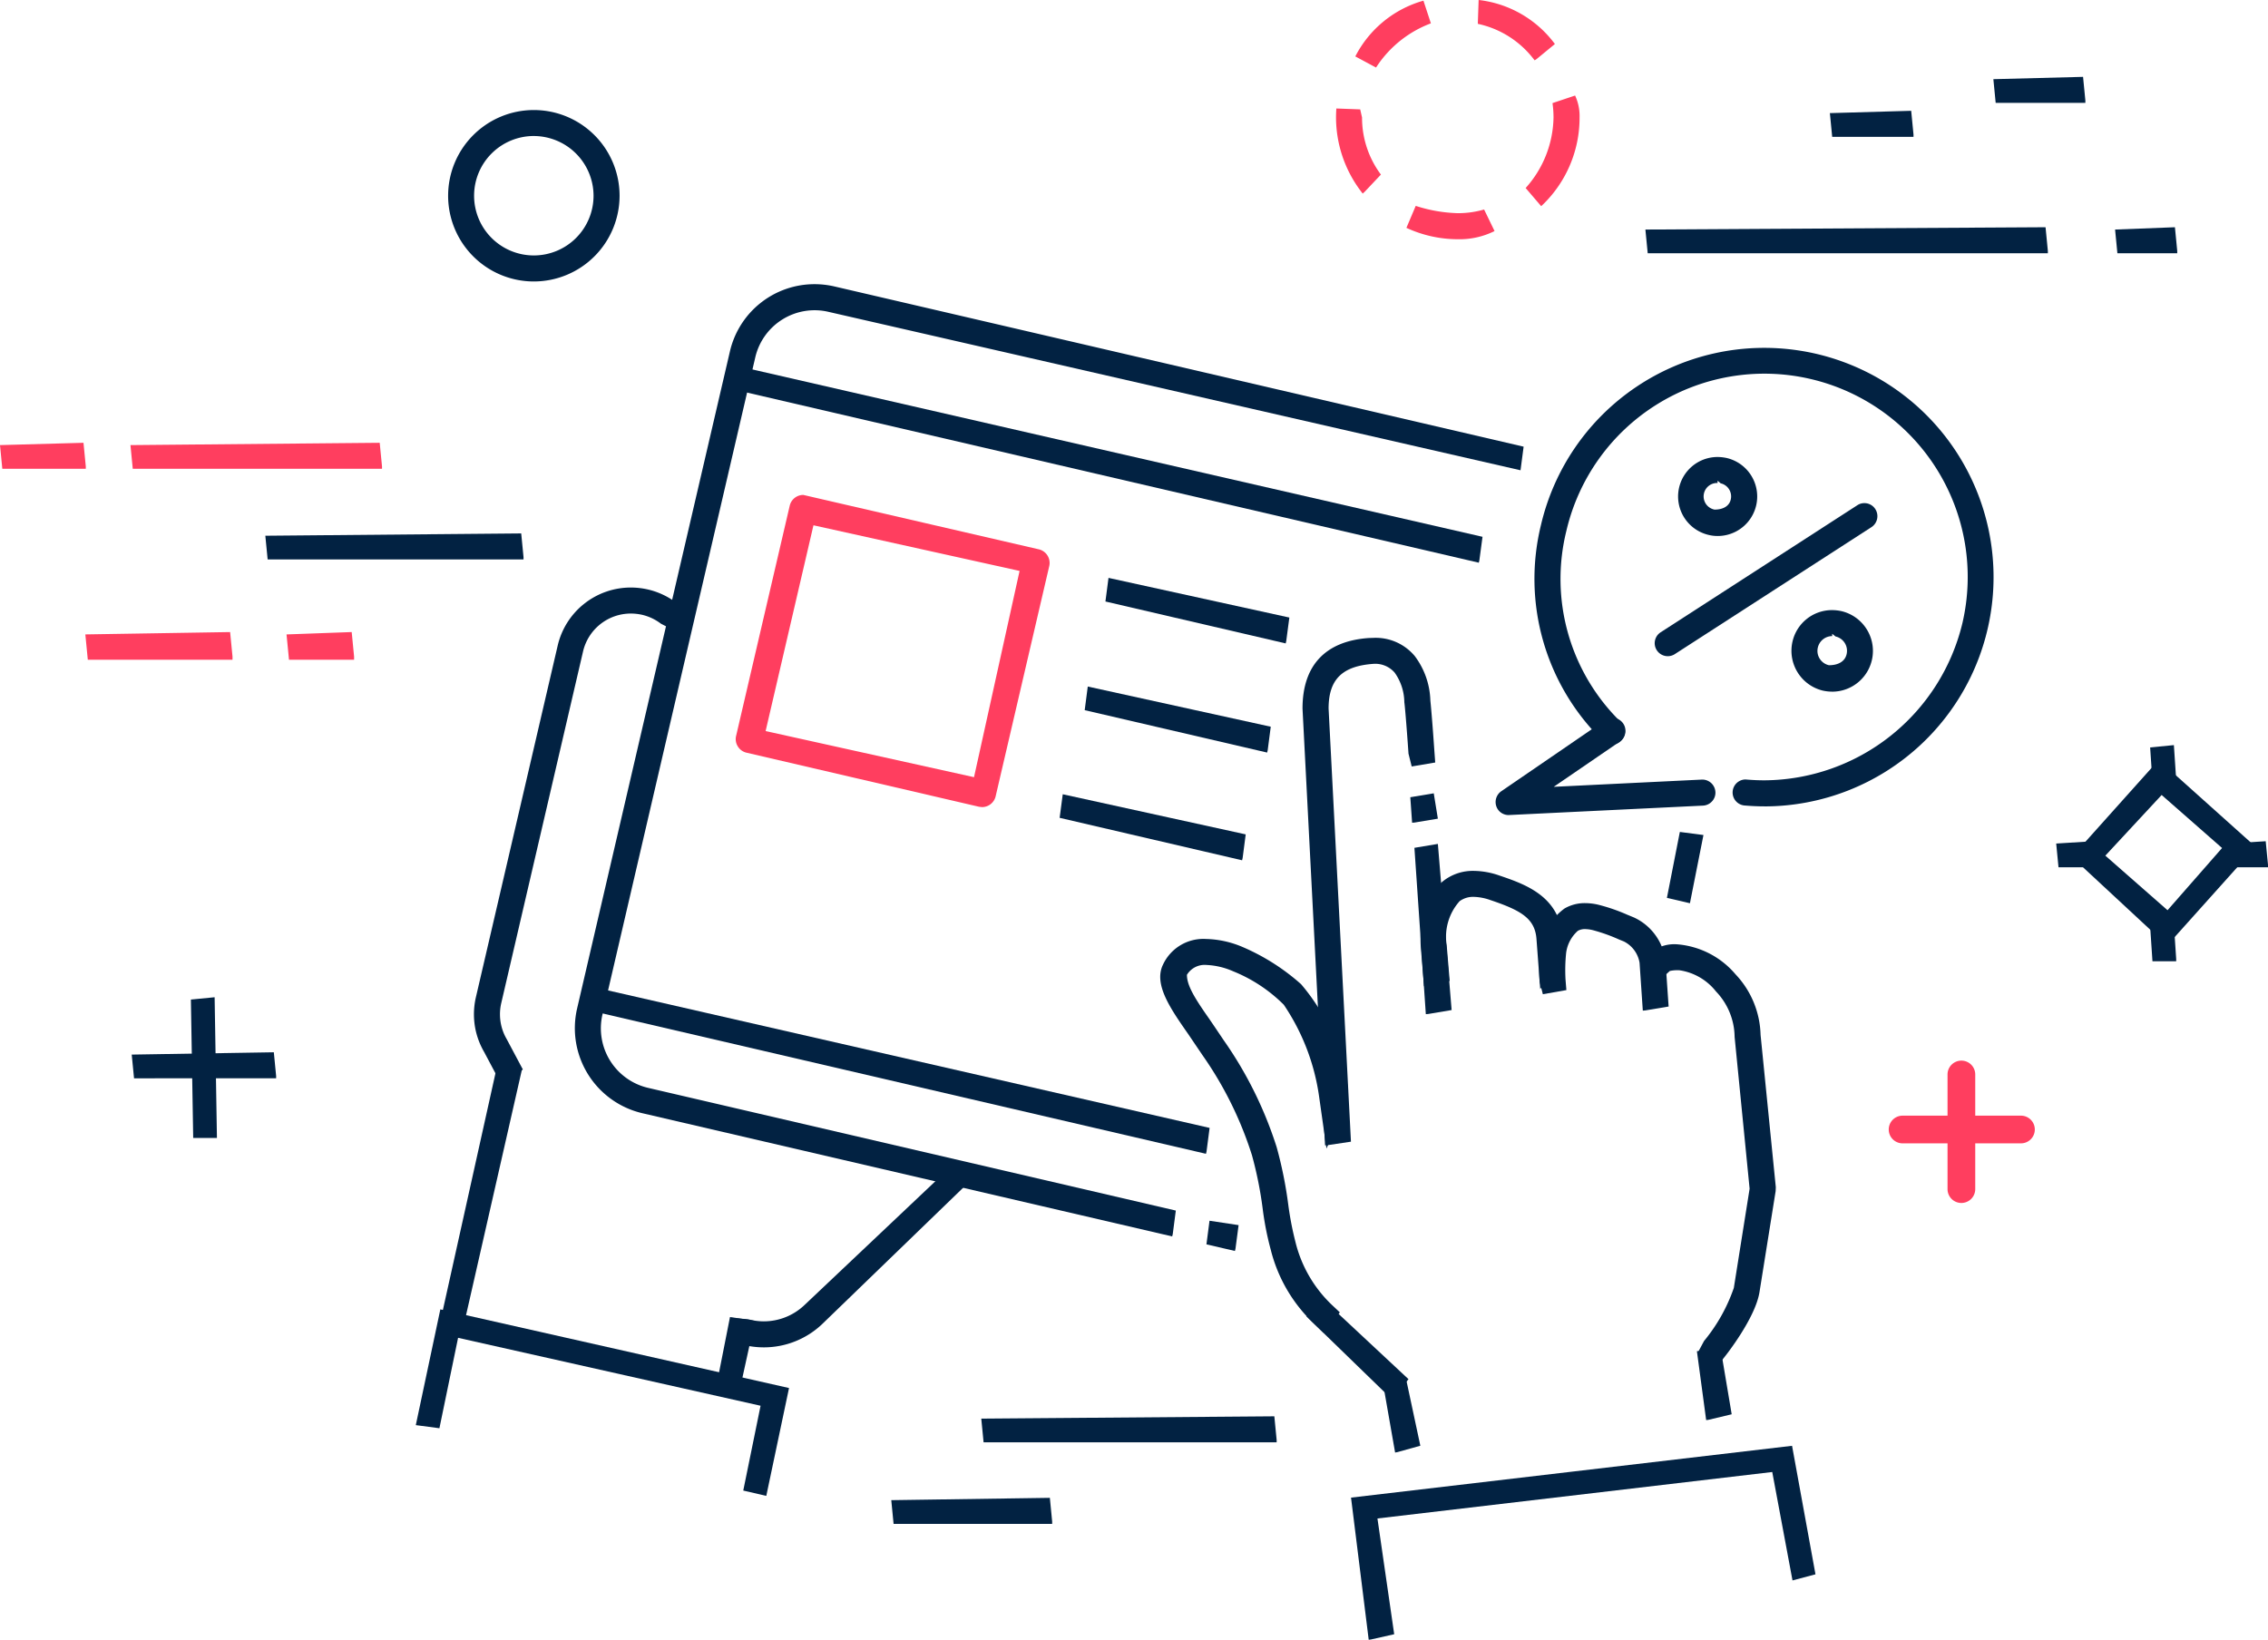 <svg xmlns="http://www.w3.org/2000/svg" width="152.126" height="110" viewBox="0 0 152.126 110">
  <g id="Group_1610" data-name="Group 1610" transform="translate(-674.514 -220.084)">
    <path id="Path_2626" data-name="Path 2626" d="M681.164,234.888l-.155-1.589,17.163-.155.155,1.589v.155Z" transform="translate(11.302 22.724)" fill="#022242"/>
    <path id="Path_2627" data-name="Path 2627" d="M676.78,237.326l-.155-1.592,9.6-.155.155,1.592v.155Z" transform="translate(3.674 26.963)" fill="#ff3e5f" stroke="#ff3e5f" stroke-width="0.111"/>
    <path id="Path_2628" data-name="Path 2628" d="M681.705,237.326l-.155-1.592,4.26-.155.155,1.592v.155Z" transform="translate(12.244 26.963)" fill="#ff3e5f" stroke="#ff3e5f" stroke-width="0.111"/>
    <path id="Path_2629" data-name="Path 2629" d="M674.669,232.669l-.155-1.589,5.6-.155.155,1.589v.155Z" transform="translate(0 18.863)" fill="#ff3e5f"/>
    <path id="Path_2630" data-name="Path 2630" d="M677.862,232.669l-.155-1.589,16.719-.155.155,1.589v.155Z" transform="translate(5.557 18.863)" fill="#ff3e5f"/>
    <path id="Path_2631" data-name="Path 2631" d="M726.443,227.392l-.155-1.589,4.014-.155.155,1.589v.155Z" transform="translate(90.095 9.68)" fill="#022242"/>
    <path id="Path_2632" data-name="Path 2632" d="M714.946,227.392l-.155-1.589,26.84-.155.155,1.589v.155Z" transform="translate(70.088 9.68)" fill="#022242"/>
    <path id="Path_2633" data-name="Path 2633" d="M723.464,223.71l-.155-1.589,6.016-.155.155,1.589v.155Z" transform="translate(84.91 3.274)" fill="#022242"/>
    <path id="Path_2634" data-name="Path 2634" d="M719.462,224.544l-.155-1.592,5.454-.155.155,1.592v.155Z" transform="translate(77.946 4.72)" fill="#022242"/>
    <path id="Path_2635" data-name="Path 2635" d="M715.386,236.133a8.217,8.217,0,0,1-3.447-.764l.625-1.474a9.979,9.979,0,0,0,2.822.49,6.327,6.327,0,0,0,1.765-.247l.7,1.447A5.28,5.28,0,0,1,715.386,236.133Zm4.551-3.436a7.245,7.245,0,0,0,1.869-4.735,6.974,6.974,0,0,0-.068-.962l1.515-.507a3.23,3.23,0,0,1,.3,1.469A8.1,8.1,0,0,1,721.1,233.8l-.121.115Zm-11.034.236a8.224,8.224,0,0,1-1.685-4.971c0-.2.008-.4.022-.6l1.6.06.123.543a6.376,6.376,0,0,0,1.266,3.831l-1.1,1.165-.123.11Zm-.392-9.064a7.392,7.392,0,0,1,4.57-3.74l.5,1.521a7.52,7.52,0,0,0-3.6,2.844l-.079.121Zm11.941.151a6.411,6.411,0,0,0-3.724-2.337l.055-1.6a7.407,7.407,0,0,1,5.116,2.954l-1.238,1.017-.121.077Z" transform="translate(56.91 0)" fill="#ff3e5f"/>
    <path id="Path_2636" data-name="Path 2636" d="M696.486,258.5l-.155-1.592,10.637-.155.155,1.592v.155Z" transform="translate(37.965 63.812)" fill="#022242"/>
    <path id="Path_2637" data-name="Path 2637" d="M698.689,256.5l-.155-1.589,19.657-.155.155,1.589v.155Z" transform="translate(41.799 60.34)" fill="#022242"/>
    <path id="Path_2638" data-name="Path 2638" d="M725.23,245.194l5.826-6.505,6.5,5.826-5.932,6.617Zm2.247-.085,4.171,3.661,3.658-4.173-4.053-3.557Z" transform="translate(88.253 32.375)" fill="#022242"/>
    <path id="Path_2639" data-name="Path 2639" d="M727.3,240.812l-.155-2.331,1.592-.155.155,2.331v.155Z" transform="translate(91.59 31.743)" fill="#022242"/>
    <path id="Path_2640" data-name="Path 2640" d="M727.3,245.2l-.155-2.331,1.592-.155.155,2.331v.155Z" transform="translate(91.59 39.371)" fill="#022242"/>
    <path id="Path_2641" data-name="Path 2641" d="M725,242.426l-.155-1.592,2.478-.155.155,1.592v.155Z" transform="translate(87.588 35.838)" fill="#022242"/>
    <path id="Path_2642" data-name="Path 2642" d="M729.225,242.426l-.155-1.592,2.481-.155.155,1.592v.155Z" transform="translate(94.935 35.838)" fill="#022242"/>
    <path id="Path_2643" data-name="Path 2643" d="M723.081,255.508a.874.874,0,0,1-.874-.871v-7.694a.874.874,0,0,1,1.748,0v7.694A.876.876,0,0,1,723.081,255.508Z" transform="translate(82.993 45.221)" fill="#ff3e5f" stroke="#ff3e5f" stroke-width="0.111"/>
    <path id="Path_2644" data-name="Path 2644" d="M721.629,249.163a.873.873,0,0,1,0-1.745h7.941a.873.873,0,1,1,0,1.745Z" transform="translate(80.471 47.565)" fill="#ff3e5f" stroke="#ff3e5f" stroke-width="0.111"/>
    <path id="Path_2645" data-name="Path 2645" d="M679.342,253.936l-.155-9.283,1.592-.155.155,9.438Z" transform="translate(8.131 42.485)" fill="#022242"/>
    <path id="Path_2646" data-name="Path 2646" d="M677.894,247.591,677.738,246l9.532-.155.155,1.59v.155Z" transform="translate(5.611 44.83)" fill="#022242"/>
    <path id="Path_2647" data-name="Path 2647" d="M691.232,234.278a5.75,5.75,0,1,1,5.752-5.752A5.755,5.755,0,0,1,691.232,234.278Zm0-9.758a4.006,4.006,0,1,0,4.006,4.006A4.015,4.015,0,0,0,691.232,224.521Z" transform="translate(19.088 4.688)" fill="#022242"/>
    <path id="Path_2648" data-name="Path 2648" d="M709.137,241.007l1.573-.262.923,11.145-1.576.265-.155.011Z" transform="translate(60.249 35.952)" fill="#022242"/>
    <path id="Path_2649" data-name="Path 2649" d="M709.036,239.768l1.573-.262.276,1.7-1.573.262-.155.011Z" transform="translate(60.074 33.797)" fill="#022242"/>
    <path id="Path_2650" data-name="Path 2650" d="M706.4,240.457c-.008-2.9,1.526-4.54,4.439-4.746l.34-.011a3.408,3.408,0,0,1,2.748,1.219,5.193,5.193,0,0,1,1.047,2.984c.019.175.118,1.175.274,3.447l.052.712-1.578.266-.214-.858c-.145-2.107-.258-3.346-.28-3.447a3.487,3.487,0,0,0-.647-1.989,1.721,1.721,0,0,0-1.4-.592c-2.121.145-3.031,1.041-3.033,3l1.5,29.056-1.581.236-.156.008Z" transform="translate(55.481 27.174)" fill="#022242"/>
    <path id="Path_2651" data-name="Path 2651" d="M717.066,245.979c-.1-1.378-1.028-1.924-3.083-2.614a3.574,3.574,0,0,0-1.129-.219,1.529,1.529,0,0,0-.945.29,3.58,3.58,0,0,0-.866,2.951l.2,2.4-1.559.334-.162.019-.216-2.633c-.052-.729-.1-3.192,1.545-4.455a3.211,3.211,0,0,1,2.006-.649,5.32,5.32,0,0,1,1.688.3c1.721.584,4.072,1.378,4.264,4.146l.1,1.387-1.592,2.093Z" transform="translate(60.508 37.103)" fill="#022242"/>
    <path id="Path_2652" data-name="Path 2652" d="M718.92,246.2a1.956,1.956,0,0,0-1.049-1.433l-.323-.131a11.442,11.442,0,0,0-1.707-.614,2.265,2.265,0,0,0-.575-.085.946.946,0,0,0-.485.115,2.383,2.383,0,0,0-.787,1.488,11.318,11.318,0,0,0-.041,1.776l.058.712-1.578.277-.219-.858a11.587,11.587,0,0,1,.09-2.324,3.967,3.967,0,0,1,1.589-2.573,2.694,2.694,0,0,1,1.376-.356,3.891,3.891,0,0,1,1.008.14,12.091,12.091,0,0,1,1.8.63l.452.186a3.682,3.682,0,0,1,2.129,2.929l.211,3.052-1.578.263-.154.011Z" transform="translate(65.568 38.475)" fill="#022242"/>
    <path id="Path_2653" data-name="Path 2653" d="M718.44,270.6l.419-.784a11.429,11.429,0,0,0,2-3.565l1.058-6.653-1.006-10.18a4.474,4.474,0,0,0-1.247-3.05,3.829,3.829,0,0,0-2.441-1.422,2.315,2.315,0,0,0-.66.047l-.63.573-1.219-1.063.521-.715a2.541,2.541,0,0,1,1.806-.586,5.721,5.721,0,0,1,3.929,2.011,6.125,6.125,0,0,1,1.682,4.061l1.022,10.223-.011.263-1.082,6.765c-.274,1.751-2.266,4.264-2.351,4.368l-.537.688Z" transform="translate(69.952 40.229)" fill="#022242"/>
    <path id="Path_2654" data-name="Path 2654" d="M713.246,268.892a10.216,10.216,0,0,1-2.918-4.976,20.041,20.041,0,0,1-.542-2.759,26,26,0,0,0-.715-3.568,24.548,24.548,0,0,0-3.34-6.749l-.926-1.37c-1.2-1.721-2.34-3.346-1.71-4.664a2.986,2.986,0,0,1,2.891-1.734,6.615,6.615,0,0,1,2.488.553,14.459,14.459,0,0,1,3.888,2.48,13.687,13.687,0,0,1,3.159,7.127l-.134.907-1.321,2.992-.5-3.527a14.611,14.611,0,0,0-2.362-6.119,10.188,10.188,0,0,0-3.395-2.244,4.962,4.962,0,0,0-1.784-.425,1.391,1.391,0,0,0-1.318.658c-.005.718.531,1.578,1.45,2.891.236.337,1.016,1.5,1.016,1.5a26.366,26.366,0,0,1,3.554,7.179,27.763,27.763,0,0,1,.773,3.828,21.1,21.1,0,0,0,.477,2.491,8.665,8.665,0,0,0,2.463,4.266l.523.491-.984,1.26-.107.112Z" transform="translate(49.421 40.002)" fill="#022242"/>
    <path id="Path_2655" data-name="Path 2655" d="M708.395,254.58l1.469-.744.961,4.5-1.539.428-.153.027Z" transform="translate(58.958 58.734)" fill="#022242"/>
    <path id="Path_2656" data-name="Path 2656" d="M716.052,253.243l1.6-.126.733,4.359-1.557.372-.155.019Z" transform="translate(72.282 57.483)" fill="#022242"/>
    <path id="Path_2657" data-name="Path 2657" d="M706.494,253.106l.993-1.25,5.85,5.459-.993,1.25-.11.112Z" transform="translate(55.651 55.288)" fill="#022242"/>
    <path id="Path_2658" data-name="Path 2658" d="M707.585,258.956l29.582-3.476,1.571,8.622-1.541.409-1.359-7.273-26.481,3.117,1.124,7.766-1.558.351-.152.019Z" transform="translate(57.549 61.594)" fill="#022242"/>
    <path id="Path_2659" data-name="Path 2659" d="M715.318,244.875l.867-4.423,1.584.206-.907,4.576Z" transform="translate(71.004 35.442)" fill="#022242"/>
    <path id="Path_2660" data-name="Path 2660" d="M693.107,282.655a5.857,5.857,0,0,1-4.37-7.017l10.248-44.072a5.822,5.822,0,0,1,5.691-4.524,5.915,5.915,0,0,1,1.326.153l46.224,10.747-.208,1.584L705.608,228.9a4.085,4.085,0,0,0-4.921,3.061l-10.248,44.075a4.1,4.1,0,0,0,3.064,4.921l35.394,8.231-.206,1.581-.038.153Z" transform="translate(24.485 12.106)" fill="#022242"/>
    <path id="Path_2661" data-name="Path 2661" d="M704.046,251.554l.206-1.584,1.951.294-.209,1.581-.037.153Z" transform="translate(51.39 52.006)" fill="#022242"/>
    <path id="Path_2662" data-name="Path 2662" d="M704.237,248.05" transform="translate(51.723 48.665)" fill="#022242"/>
    <path id="Path_2663" data-name="Path 2663" d="M689.17,245.878l.206-1.581,40.768,9.318-.206,1.584-.037.153Z" transform="translate(25.504 42.133)" fill="#022242"/>
    <path id="Path_2664" data-name="Path 2664" d="M692.7,230.678l.209-1.584L742.3,240.416,742.088,242l-.037.153Z" transform="translate(31.654 15.679)" fill="#022242"/>
    <path id="Path_2665" data-name="Path 2665" d="M686.8,265.623a5.129,5.129,0,0,1-.551-1.381,5.057,5.057,0,0,1,0-2.291l5.483-23.576a5.036,5.036,0,0,1,4.921-3.907,5.143,5.143,0,0,1,1.14.132,5.05,5.05,0,0,1,1.926.91l.567.433-.838,1.356-.789-.406a3.332,3.332,0,0,0-1.258-.595,3.559,3.559,0,0,0-.751-.085,3.29,3.29,0,0,0-3.217,2.557l-5.483,23.576a3.308,3.308,0,0,0,0,1.5,3.255,3.255,0,0,0,.362.91l1.085,2.041-1.3.926-.14.079Z" transform="translate(20.186 25.03)" fill="#022242"/>
    <path id="Path_2666" data-name="Path 2666" d="M685.3,263.682l3.944-17.76,1.523.894-3.92,17.228Z" transform="translate(18.769 44.962)" fill="#022242"/>
    <path id="Path_2667" data-name="Path 2667" d="M692.042,257.059l.934-4.731,1.67.254-1.06,4.833Z" transform="translate(30.502 56.108)" fill="#022242"/>
    <path id="Path_2668" data-name="Path 2668" d="M694.607,260.944a5.765,5.765,0,0,1-1.5-.2l-.693-.186.263-1.573.882.074a4.1,4.1,0,0,0,1.047.14,3.954,3.954,0,0,0,2.716-1.082l10.117-9.569,1.2,1.049-10.117,9.785A5.68,5.68,0,0,1,694.607,260.944Z" transform="translate(31.14 49.526)" fill="#022242"/>
    <path id="Path_2669" data-name="Path 2669" d="M706.656,264.294l1.161-5.689-20.289-4.557-1.252,6.066-1.584-.209,1.646-7.766,23.388,5.277-1.525,7.236Z" transform="translate(17.712 55.782)" fill="#022242"/>
    <path id="Path_2670" data-name="Path 2670" d="M701.014,248.389" transform="translate(46.114 49.255)" fill="#022242"/>
    <path id="Path_2671" data-name="Path 2671" d="M727.493,259.369c-.452,0-.9-.022-1.354-.06a.875.875,0,0,1,.077-1.745c.477.041.88.058,1.274.058a13.751,13.751,0,0,0,13.281-10.552,13.637,13.637,0,1,0-26.566-6.179,13.408,13.408,0,0,0,3.663,12.829.87.87,0,0,1,.025,1.233.852.852,0,0,1-.628.268.863.863,0,0,1-.606-.244A15.153,15.153,0,0,1,712.5,240.5a15.38,15.38,0,1,1,14.991,18.871Z" transform="translate(65.373 14.809)" fill="#022242"/>
    <path id="Path_2672" data-name="Path 2672" d="M712,244.178a.867.867,0,0,1-.828-.595.881.881,0,0,1,.332-1l6.968-4.773a.842.842,0,0,1,.493-.154.873.873,0,0,1,.858,1.028.879.879,0,0,1-.367.567l-4.431,3.033,9.933-.485a.881.881,0,0,1,.912.828.85.85,0,0,1-.225.63.876.876,0,0,1-.606.288Z" transform="translate(63.705 30.583)" fill="#022242"/>
    <path id="Path_2673" data-name="Path 2673" d="M715.893,242.669a.876.876,0,0,1-.734-.4.862.862,0,0,1-.121-.655.871.871,0,0,1,.378-.548l13.194-8.525a.841.841,0,0,1,.474-.14.863.863,0,0,1,.732.4.879.879,0,0,1-.26,1.211l-13.191,8.519A.863.863,0,0,1,715.893,242.669Z" transform="translate(70.485 21.435)" fill="#022242"/>
    <path id="Path_2674" data-name="Path 2674" d="M718.245,236.571a2.437,2.437,0,0,1-.6-.071,2.648,2.648,0,0,1,.6-5.228,2.962,2.962,0,0,1,.6.066,2.651,2.651,0,0,1-.6,5.234Zm-.005-3.554a.9.9,0,0,0-.2,1.784c.6,0,.989-.255,1.085-.677a.9.9,0,0,0-.674-1.085l-.208-.178Z" transform="translate(71.479 19.469)" fill="#022242"/>
    <path id="Path_2675" data-name="Path 2675" d="M721.1,240.492a3.019,3.019,0,0,1-.619-.068,2.748,2.748,0,0,1-2.044-3.288,2.718,2.718,0,0,1,2.66-2.115,3.031,3.031,0,0,1,.622.069,2.739,2.739,0,0,1,1.7,1.222,2.735,2.735,0,0,1-2.324,4.181Zm0-3.727a.993.993,0,0,0-.962.765.975.975,0,0,0,.121.745.994.994,0,0,0,.622.444c.658,0,1.082-.277,1.186-.74a.985.985,0,0,0-.742-1.189l-.225-.181Z" transform="translate(76.308 25.991)" fill="#022242"/>
    <path id="Path_2676" data-name="Path 2676" d="M708.821,253.03l-15.6-3.628a.876.876,0,0,1-.54-.392.86.86,0,0,1-.112-.655l3.6-15.46a.879.879,0,0,1,.849-.674l15.8,3.65a.883.883,0,0,1,.652,1.047l-3.6,15.46a.884.884,0,0,1-.849.674Zm-14.391-4.982,14.087,3.118,3.08-13.945-13.933-3.085Z" transform="translate(31.371 21.12)" fill="#ff3e5f" stroke="#ff3e5f" stroke-width="0.111"/>
    <path id="Path_2677" data-name="Path 2677" d="M701.573,235.816l.206-1.584,12.13,2.66-.209,1.582-.037.153Z" transform="translate(47.088 24.619)" fill="#022242"/>
    <path id="Path_2678" data-name="Path 2678" d="M701.066,238.476l.206-1.584,12.274,2.695-.206,1.581-.037.153Z" transform="translate(46.204 29.248)" fill="#022242"/>
    <path id="Path_2679" data-name="Path 2679" d="M700.452,241.11l.209-1.581,12.272,2.692-.206,1.584-.037.153Z" transform="translate(45.137 33.837)" fill="#022242"/>
  </g>
</svg>
